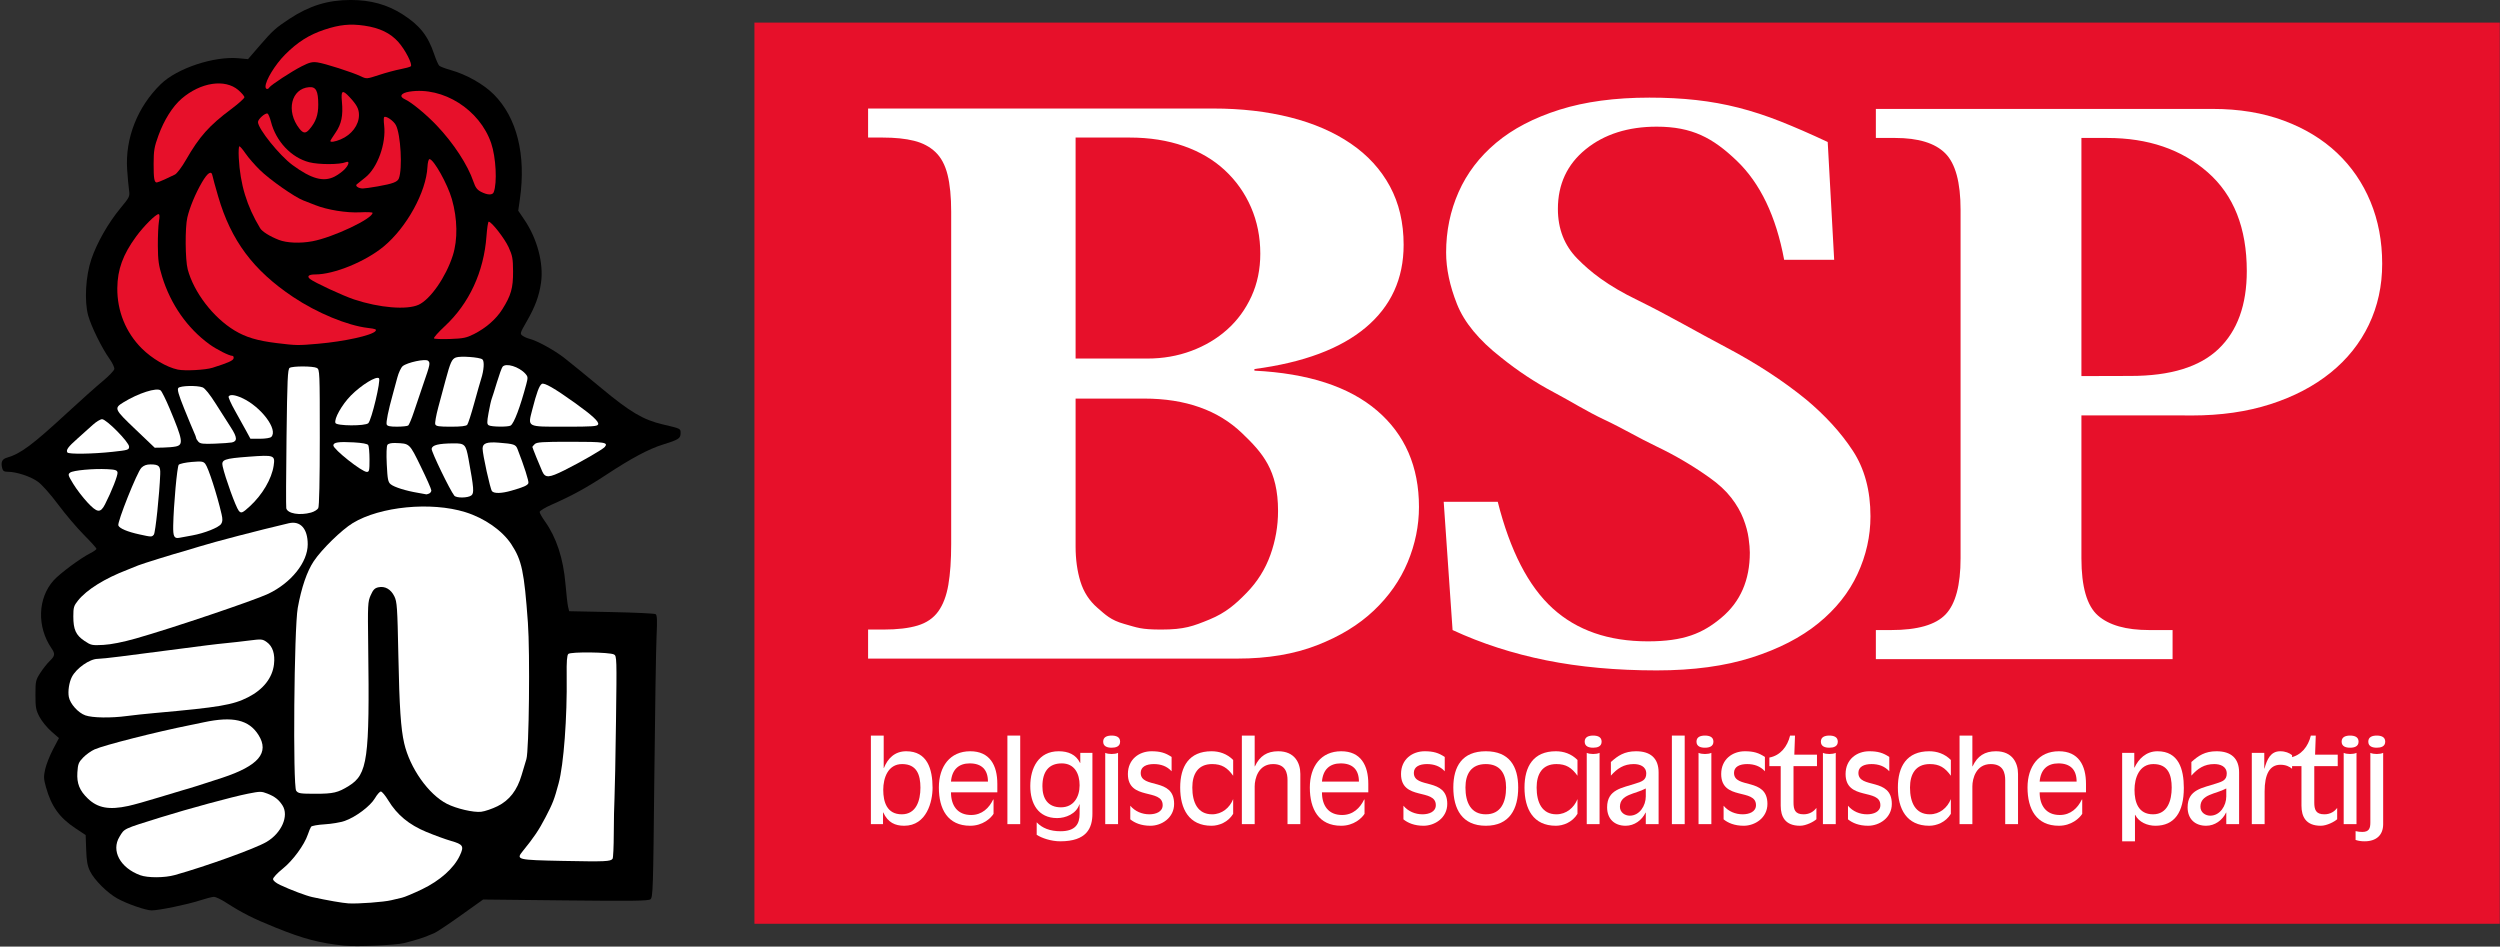 <?xml version="1.0" encoding="UTF-8" standalone="no"?>
<!DOCTYPE svg PUBLIC "-//W3C//DTD SVG 1.1//EN" "http://www.w3.org/Graphics/SVG/1.1/DTD/svg11.dtd">
<svg width="100%" height="100%" viewBox="0 0 3745 1418" version="1.1" xmlns="http://www.w3.org/2000/svg" xmlns:xlink="http://www.w3.org/1999/xlink" xml:space="preserve" xmlns:serif="http://www.serif.com/" style="fill-rule:evenodd;clip-rule:evenodd;stroke-linejoin:round;stroke-miterlimit:2;">
    <rect x="0" y="0" width="3745" height="1418" fill="#333333" stroke="none"/>
    <g transform="matrix(8.534,0,0,8.534,-387.991,-559.453)">
        <path d="M105.926,231.549C101.609,231.113 98.781,230.372 93.887,228.397C89.842,226.763 88.079,225.874 85.085,223.957C84.245,223.42 83.317,222.98 83.022,222.98C82.727,222.98 81.564,223.279 80.437,223.644C78.234,224.357 73.346,225.361 72.08,225.361C71.067,225.361 67.787,224.222 66.071,223.274C64.309,222.3 62.035,220.036 61.279,218.504C60.813,217.558 60.662,216.726 60.591,214.716L60.501,212.14L58.676,210.927C55.887,209.073 54.474,207.093 53.53,203.718C53.122,202.257 53.106,201.862 53.405,200.543C53.593,199.714 54.211,198.153 54.779,197.074L55.812,195.113L54.466,193.935C53.726,193.288 52.798,192.146 52.403,191.399C51.769,190.196 51.686,189.749 51.686,187.52C51.686,185.135 51.732,184.929 52.535,183.677C53.002,182.95 53.747,182.007 54.189,181.583C55.122,180.69 55.174,180.33 54.512,179.365C51.914,175.582 52.076,170.536 54.893,167.417C55.992,166.202 59.568,163.55 61.278,162.685C61.896,162.372 62.402,162.014 62.402,161.89C62.402,161.766 61.41,160.667 60.197,159.448C58.985,158.229 56.956,155.839 55.69,154.138C54.371,152.365 52.854,150.653 52.137,150.127C50.876,149.202 48.358,148.368 46.825,148.368C46.181,148.368 45.974,148.232 45.847,147.727C45.584,146.68 45.823,146.143 46.662,145.9C49.099,145.194 51.144,143.671 57.375,137.918C59.631,135.836 62.369,133.392 63.46,132.488C64.552,131.583 65.483,130.616 65.53,130.337C65.577,130.059 65.195,129.246 64.681,128.531C63.358,126.689 61.473,122.861 60.942,120.937C60.247,118.417 60.496,114.004 61.501,111.052C62.485,108.163 64.461,104.695 66.595,102.113C68.234,100.13 68.271,100.052 68.109,98.891C68.017,98.236 67.871,96.628 67.783,95.319C67.416,89.835 69.595,84.307 73.694,80.319C76.557,77.533 83.041,75.38 87.354,75.783L89,75.937L91.025,73.589C93.313,70.937 93.85,70.453 96.269,68.862C99.783,66.551 103.024,65.554 107.025,65.552C110.529,65.551 113.453,66.36 116.13,68.073C119.145,70.001 120.584,71.817 121.682,75.078C122,76.024 122.395,76.927 122.56,77.085C122.725,77.243 123.633,77.59 124.579,77.855C127.337,78.63 130.335,80.322 132.133,82.12C136.203,86.191 137.835,92.733 136.721,100.519L136.432,102.545L137.51,104.132C139.768,107.457 140.914,111.785 140.434,115.175C140.104,117.502 139.399,119.408 137.922,121.969C136.74,124.019 136.706,124.133 137.18,124.48C137.453,124.679 137.974,124.915 138.338,125.004C139.712,125.34 142.721,126.987 144.53,128.394C145.562,129.197 148.491,131.585 151.038,133.7C156.068,137.88 158.367,139.24 161.753,140.04C165.03,140.814 164.928,140.764 164.928,141.617C164.928,142.516 164.568,142.742 161.753,143.616C159.352,144.361 156.241,146.022 151.964,148.84C148.447,151.158 145.87,152.569 142.24,154.165C141.112,154.661 140.19,155.226 140.19,155.421C140.19,155.616 140.595,156.341 141.09,157.032C143.131,159.882 144.344,163.57 144.724,168.079C144.871,169.825 145.076,171.611 145.179,172.048L145.368,172.842L152.782,172.993C156.86,173.076 160.351,173.24 160.541,173.357C160.811,173.524 160.848,174.375 160.71,177.307C160.614,179.362 160.438,190.499 160.32,202.055C160.118,221.822 160.077,223.087 159.63,223.414C159.246,223.695 156.407,223.732 144.712,223.606L130.268,223.451L126.299,226.283C124.116,227.84 122.033,229.225 121.669,229.36C121.305,229.495 120.769,229.714 120.478,229.846C119.806,230.152 118.309,230.612 116.409,231.096C114.951,231.467 108.063,231.765 105.926,231.549Z"/>
    </g>
    <g transform="matrix(2.848,0,0,2.848,-4323.76,-1925.57)">
        <rect x="1915" y="688" width="918" height="474" style="fill:rgb(231,16,42);"/>
    </g>
    <g transform="matrix(2.746,0,0,2.746,-4065.15,-1833.87)">
        <g transform="matrix(1.771,0,0,1.771,1132.58,-849.87)">
            <path d="M837.53,984.937L837.53,1028.94C837.53,1037.72 839.228,1043.6 842.624,1046.58C846.02,1049.56 851.28,1051.05 858.403,1051.05L865.61,1051.05L865.61,1060L774.212,1060L774.212,1051.05L778.934,1051.05C787.051,1051.05 792.643,1049.44 795.707,1046.21C798.772,1042.98 800.305,1037.22 800.305,1028.94L800.305,921.588C800.305,913.139 798.731,907.34 795.583,904.193C792.435,901.045 787.3,899.471 780.176,899.471L774.212,899.471L774.212,890.526L877.991,890.526C886.108,890.526 893.398,891.727 899.859,894.129C906.319,896.531 911.786,899.844 916.259,904.069C920.732,908.293 924.17,913.304 926.572,919.103C928.974,924.901 930.175,931.279 930.175,938.237C930.175,945.029 928.808,951.283 926.075,956.998C923.341,962.714 919.407,967.642 914.271,971.784C909.136,975.925 902.965,979.156 895.758,981.475C888.552,983.794 880.476,984.954 871.53,984.954C870.634,984.954 869.713,984.949 868.777,984.937L837.53,984.937ZM837.53,972.82C844.955,972.813 850.256,972.778 852.688,972.778C864.947,972.778 873.976,970.003 879.774,964.453C885.572,958.903 888.471,950.91 888.471,940.473C888.471,927.22 884.454,917.073 876.419,910.033C868.385,902.992 858.072,899.471 845.482,899.471L837.53,899.471L837.53,972.82Z" style="fill:white;"/>
        </g>
        <g transform="matrix(1.771,0,0,1.771,604.611,-849.87)">
            <path d="M1059.49,936.994L1044.08,936.994C1041.59,923.576 1036.71,913.387 1029.42,906.429C1022.13,899.471 1015.75,895.992 1004.82,895.992C996.037,895.992 988.677,898.312 982.962,902.95C977.246,907.589 974.388,913.719 974.388,921.339C974.388,927.469 976.376,932.563 980.352,936.622C984.328,940.68 989.644,944.946 998.921,949.419C1008.7,954.223 1016.91,959.069 1026.19,963.956C1035.46,968.843 1043.66,974.186 1050.79,979.984C1056.75,984.954 1061.56,990.214 1065.2,995.764C1068.85,1001.31 1070.67,1008.06 1070.67,1016.02C1070.67,1022.15 1069.34,1028.07 1066.69,1033.78C1064.04,1039.5 1060.03,1044.55 1054.64,1048.94C1049.26,1053.33 1042.42,1056.85 1034.14,1059.5C1025.86,1062.15 1016.08,1063.48 1004.82,1063.48C992.392,1063.48 981.044,1062.44 970.773,1060.37C960.502,1058.3 950.893,1055.2 941.947,1051.05L939.214,1011.54L955.863,1011.54C959.673,1026.62 965.306,1037.55 972.761,1044.35C980.216,1051.14 989.99,1054.53 1002.08,1054.53C1013.18,1054.53 1019.01,1052.09 1024.81,1047.2C1030.61,1042.32 1033.51,1035.65 1033.51,1027.2C1033.51,1026.04 1033.38,1024.55 1033.13,1022.73C1032.88,1020.9 1032.35,1018.92 1031.52,1016.76C1030.69,1014.61 1029.45,1012.45 1027.79,1010.3C1026.13,1008.15 1023.9,1006.08 1021.08,1004.09C1015.95,1000.44 1010.53,997.255 1004.82,994.521C999.102,991.788 994.643,989.054 988.845,986.321C983.047,983.587 978.642,980.73 973.009,977.748C967.377,974.766 961.993,971.204 956.857,967.062C950.065,961.761 945.551,956.294 943.314,950.662C941.078,945.029 939.959,939.728 939.959,934.758C939.959,928.131 941.243,921.919 943.811,916.121C946.379,910.322 950.231,905.27 955.366,900.962C960.502,896.655 967.004,893.259 974.873,890.774C982.742,888.289 991.978,887.047 1002.58,887.047C1007.72,887.047 1012.52,887.295 1016.99,887.792C1021.47,888.289 1025.82,889.076 1030.04,890.153C1034.26,891.23 1038.57,892.638 1042.96,894.377C1047.35,896.117 1052.2,898.229 1057.5,900.714L1059.49,936.994Z" style="fill:white;"/>
        </g>
        <g transform="matrix(1.516,0,0,1.516,-1512.64,-363.065)">
            <path d="M2361.34,876.658C2361.34,881.302 2361.92,885.51 2363.08,889.283C2364.24,893.056 2366.28,896.2 2369.18,898.716C2372.08,901.231 2373.97,903.166 2378.81,904.52C2383.64,905.875 2384.8,906.552 2392.16,906.552C2400.48,906.552 2403.63,905.342 2409.53,902.924C2415.43,900.505 2419,897.313 2422.87,893.346C2426.74,889.38 2429.59,884.833 2431.43,879.705C2433.27,874.578 2434.19,869.306 2434.19,863.888C2434.19,849.164 2428.57,842.92 2421.27,835.919C2412.64,827.627 2400.91,823.439 2386.01,823.439L2361.34,823.439L2361.34,876.658ZM2387.17,809.034C2392.78,809.034 2398.05,808.115 2402.99,806.277C2407.92,804.439 2412.23,801.875 2415.9,798.586C2419.58,795.297 2422.48,791.33 2424.61,786.687C2426.74,782.043 2427.8,776.916 2427.8,771.305C2427.8,765.307 2426.69,759.744 2424.47,754.616C2422.24,749.489 2419.1,745.039 2415.03,741.266C2410.97,737.493 2406.04,734.591 2400.23,732.559C2394.43,730.527 2387.95,729.511 2380.79,729.511L2361.34,729.511L2361.34,809.034L2387.17,809.034ZM2410.89,719.063C2420.95,719.063 2430.19,720.127 2438.61,722.256C2447.02,724.384 2454.28,727.528 2460.37,731.688C2466.47,735.848 2471.16,740.976 2474.45,747.07C2477.74,753.165 2479.38,760.179 2479.38,768.112C2479.38,780.302 2474.84,790.218 2465.74,797.861C2456.65,805.503 2443.3,810.486 2425.69,812.807L2425.69,813.388C2445.04,814.355 2459.74,819.144 2469.81,827.754C2479.87,836.364 2484.9,847.925 2484.9,862.437C2484.9,869.209 2483.54,875.836 2480.84,882.318C2478.13,888.799 2474.06,894.604 2468.64,899.731C2463.23,904.859 2456.41,909.019 2448.18,912.211C2439.96,915.404 2430.43,917 2419.6,917L2286.67,917L2286.67,906.552L2292.19,906.552C2297.22,906.552 2301.33,906.068 2304.52,905.101C2307.71,904.133 2310.18,902.44 2311.92,900.022C2313.66,897.603 2314.87,894.41 2315.55,890.444C2316.23,886.477 2316.57,881.592 2316.57,875.787L2316.57,756.213C2316.57,750.795 2316.13,746.345 2315.26,742.862C2314.39,739.379 2312.94,736.67 2310.91,734.736C2308.87,732.801 2306.31,731.446 2303.21,730.672C2300.12,729.898 2296.35,729.511 2291.89,729.511L2286.67,729.511L2286.67,719.063L2410.89,719.063Z" style="fill:white;fill-rule:nonzero;"/>
        </g>
        <g transform="matrix(0.334,0,0,0.334,1515.1,713.951)">
            <path d="M1338.68,1151.93C1338.68,1132.68 1346.34,1109.88 1369.52,1109.88C1393.44,1109.88 1399.42,1127.45 1399.42,1148.38C1399.42,1169.5 1392.5,1191.93 1368.95,1191.93C1344.85,1191.93 1338.68,1172.12 1338.68,1151.93ZM1318.49,1208L1338.3,1208L1338.3,1188.94L1338.68,1188.94C1346.34,1205.57 1358.3,1210.62 1372.88,1210.62C1409.7,1210.62 1419.23,1171 1419.23,1148.75C1419.23,1117.92 1410.63,1088.95 1376.24,1088.95C1357.37,1088.95 1345.97,1100.72 1339.8,1116.24L1339.42,1116.24L1339.42,1063.34L1318.49,1063.34L1318.49,1208Z" style="fill:white;fill-rule:nonzero;"/>
            <path d="M1525.01,1142.21C1525.01,1111.75 1512.68,1088.95 1480.72,1088.95C1447.82,1088.95 1429.51,1113.62 1429.51,1148.19C1429.51,1183.33 1443.9,1210.62 1480.72,1210.62C1501.28,1210.62 1514.36,1198.28 1518.84,1191.18L1518.84,1167.63L1518.1,1168.01C1511.56,1181.46 1500.15,1193.05 1482.21,1193.05C1459.79,1193.05 1449.32,1177.54 1449.32,1156.04L1525.01,1156.04L1525.01,1142.21ZM1449.32,1138.48C1451,1118.48 1462.21,1108.76 1479.97,1108.76C1499.41,1108.76 1509.69,1119.04 1509.69,1138.48L1449.32,1138.48Z" style="fill:white;fill-rule:nonzero;"/>
            <rect x="1541.46" y="1063.34" width="20.932" height="144.656" style="fill:white;fill-rule:nonzero;"/>
            <path d="M1589.3,1225.38C1597.15,1230.61 1612.66,1236.03 1627.8,1236.03C1670.79,1236.03 1680.32,1214.73 1680.32,1190.81L1680.32,1091.57L1660.51,1091.57L1660.51,1108.01L1660.14,1108.01C1653.41,1094.18 1640.7,1088.95 1625.19,1088.95C1592.29,1088.95 1578.84,1116.24 1578.84,1145.76C1578.84,1173.99 1591.36,1198.1 1622.76,1198.1C1636.4,1198.1 1653.97,1191.37 1659.01,1175.67L1659.39,1175.67L1659.39,1191.18C1659.39,1207.25 1653.03,1219.59 1628.18,1219.59C1610.98,1219.59 1598.09,1214.35 1589.3,1205.01L1589.3,1225.38ZM1659.39,1144.46C1659.39,1163.89 1649.48,1180.53 1628.92,1180.53C1607.81,1180.53 1598.65,1166.51 1598.65,1146.14C1598.65,1122.78 1608.55,1108.76 1630.23,1108.76C1650.98,1108.76 1659.39,1125.39 1659.39,1144.46Z" style="fill:white;fill-rule:nonzero;"/>
            <path d="M1701.25,1208L1722.18,1208L1722.18,1091.57C1719.57,1092.87 1715.27,1093.43 1711.72,1093.43C1708.17,1093.43 1703.87,1092.87 1701.25,1091.57L1701.25,1208ZM1697.89,1073.25C1697.89,1081.29 1704.99,1083.15 1711.72,1083.15C1718.45,1083.15 1725.55,1081.29 1725.55,1073.25C1725.55,1065.21 1718.45,1063.34 1711.72,1063.34C1704.99,1063.34 1697.89,1065.21 1697.89,1073.25Z" style="fill:white;fill-rule:nonzero;"/>
            <path d="M1809.65,1098.29C1799.75,1091.57 1790.96,1088.95 1776.94,1088.95C1756.95,1088.95 1738.26,1101.84 1738.26,1126.14C1738.26,1170.25 1795.07,1148.94 1795.07,1176.98C1795.07,1188 1783.67,1191.93 1773.39,1191.93C1761.43,1191.93 1750.03,1187.26 1742.18,1177.91L1742.18,1200.15C1749.28,1205.94 1759.94,1210.62 1775.08,1210.62C1793.39,1210.62 1813.76,1197.72 1813.76,1174.92C1813.76,1131 1759.19,1151 1759.19,1124.27C1759.19,1114.18 1768.35,1109.88 1780.68,1109.88C1792.08,1109.88 1801.99,1113.25 1809.65,1121.65L1809.65,1098.29Z" style="fill:white;fill-rule:nonzero;"/>
            <path d="M1910.2,1103.15C1899.92,1092.87 1887.4,1088.95 1874.88,1088.95C1838.25,1088.95 1823.67,1113.62 1823.67,1148.19C1823.67,1183.33 1838.06,1210.62 1874.88,1210.62C1886.84,1210.62 1901.79,1205.01 1910.2,1191.18L1910.2,1167.07C1904.59,1181.27 1891.88,1191.93 1875.81,1191.93C1852.45,1191.93 1843.48,1172.86 1843.48,1148.19C1843.48,1126.33 1852.64,1109.88 1875.81,1109.88C1891.51,1109.88 1900.67,1115.67 1910.2,1128.94L1910.2,1103.15Z" style="fill:white;fill-rule:nonzero;"/>
            <path d="M1924.4,1208L1945.34,1208L1945.34,1146.33C1945.34,1133.62 1951.32,1109.88 1975.43,1109.88C1996.17,1109.88 1998.98,1125.02 1998.98,1136.23L1998.98,1208L2019.91,1208L2019.91,1125.95C2019.91,1108.01 2010.75,1088.95 1983.84,1088.95C1965.71,1088.95 1953.56,1096.61 1945.71,1113.62L1945.34,1113.62L1945.34,1063.34L1924.4,1063.34L1924.4,1208Z" style="fill:white;fill-rule:nonzero;"/>
            <path d="M2130.92,1142.21C2130.92,1111.75 2118.59,1088.95 2086.63,1088.95C2053.74,1088.95 2035.42,1113.62 2035.42,1148.19C2035.42,1183.33 2049.81,1210.62 2086.63,1210.62C2107.19,1210.62 2120.27,1198.28 2124.76,1191.18L2124.76,1167.63L2124.01,1168.01C2117.47,1181.46 2106.07,1193.05 2088.12,1193.05C2065.7,1193.05 2055.23,1177.54 2055.23,1156.04L2130.92,1156.04L2130.92,1142.21ZM2055.23,1138.48C2056.91,1118.48 2068.13,1108.76 2085.88,1108.76C2105.32,1108.76 2115.6,1119.04 2115.6,1138.48L2055.23,1138.48Z" style="fill:white;fill-rule:nonzero;"/>
            <path d="M2255.77,1098.29C2245.86,1091.57 2237.08,1088.95 2223.06,1088.95C2203.06,1088.95 2184.37,1101.84 2184.37,1126.14C2184.37,1170.25 2241.19,1148.94 2241.19,1176.98C2241.19,1188 2229.79,1191.93 2219.51,1191.93C2207.55,1191.93 2196.15,1187.26 2188.3,1177.91L2188.3,1200.15C2195.4,1205.94 2206.05,1210.62 2221.19,1210.62C2239.51,1210.62 2259.88,1197.72 2259.88,1174.92C2259.88,1131 2205.31,1151 2205.31,1124.27C2205.31,1114.18 2214.46,1109.88 2226.8,1109.88C2238.2,1109.88 2248.11,1113.25 2255.77,1121.65L2255.77,1098.29Z" style="fill:white;fill-rule:nonzero;"/>
            <path d="M2355.94,1148.19C2355.94,1172.86 2346.97,1191.93 2322.86,1191.93C2298.57,1191.93 2289.6,1172.86 2289.6,1148.19C2289.6,1126.33 2298.75,1109.88 2322.86,1109.88C2346.97,1109.88 2355.94,1126.33 2355.94,1148.19ZM2375.75,1148.19C2375.75,1113.62 2361.36,1088.95 2322.86,1088.95C2284.36,1088.95 2269.78,1113.62 2269.78,1148.19C2269.78,1183.33 2284.18,1210.62 2322.86,1210.62C2361.55,1210.62 2375.75,1183.33 2375.75,1148.19Z" style="fill:white;fill-rule:nonzero;"/>
            <path d="M2472.57,1103.15C2462.29,1092.87 2449.76,1088.95 2437.24,1088.95C2400.61,1088.95 2386.03,1113.62 2386.03,1148.19C2386.03,1183.33 2400.42,1210.62 2437.24,1210.62C2449.2,1210.62 2464.16,1205.01 2472.57,1191.18L2472.57,1167.07C2466.96,1181.27 2454.25,1191.93 2438.18,1191.93C2414.82,1191.93 2405.84,1172.86 2405.84,1148.19C2405.84,1126.33 2415,1109.88 2438.18,1109.88C2453.88,1109.88 2463.03,1115.67 2472.57,1128.94L2472.57,1103.15Z" style="fill:white;fill-rule:nonzero;"/>
            <path d="M2487.7,1208L2508.64,1208L2508.64,1091.57C2506.02,1092.87 2501.72,1093.43 2498.17,1093.43C2494.62,1093.43 2490.32,1092.87 2487.7,1091.57L2487.7,1208ZM2484.34,1073.25C2484.34,1081.29 2491.44,1083.15 2498.17,1083.15C2504.9,1083.15 2512,1081.29 2512,1073.25C2512,1065.21 2504.9,1063.34 2498.17,1063.34C2491.44,1063.34 2484.34,1065.21 2484.34,1073.25Z" style="fill:white;fill-rule:nonzero;"/>
            <path d="M2605.07,1123.52C2605.07,1100.54 2591.99,1088.95 2568.26,1088.95C2549.19,1088.95 2538.54,1096.24 2527.14,1106.52L2527.14,1128.76C2537.61,1116.98 2548.26,1109.88 2564.52,1109.88C2574.05,1109.88 2584.89,1113.43 2584.89,1125.39C2584.89,1136.23 2577.41,1138.48 2568.07,1141.47C2546.01,1148.94 2520.97,1150.81 2520.97,1180.53C2520.97,1199.22 2532.75,1210.62 2551.25,1210.62C2565.45,1210.62 2577.79,1201.65 2583.77,1189.12L2584.14,1189.12L2584.14,1208L2605.07,1208L2605.07,1123.52ZM2584.14,1162.77C2584.14,1177.72 2574.05,1194.17 2557.98,1194.17C2550.31,1194.17 2541.9,1189.12 2541.9,1179.59C2541.9,1159.03 2566.95,1159.03 2583.77,1149.88L2584.14,1149.88L2584.14,1162.77Z" style="fill:white;fill-rule:nonzero;"/>
            <rect x="2626.75" y="1063.34" width="20.932" height="144.656" style="fill:white;fill-rule:nonzero;"/>
            <path d="M2670.3,1208L2691.23,1208L2691.23,1091.57C2688.62,1092.87 2684.32,1093.43 2680.77,1093.43C2677.22,1093.43 2672.92,1092.87 2670.3,1091.57L2670.3,1208ZM2666.94,1073.25C2666.94,1081.29 2674.04,1083.15 2680.77,1083.15C2687.49,1083.15 2694.6,1081.29 2694.6,1073.25C2694.6,1065.21 2687.49,1063.34 2680.77,1063.34C2674.04,1063.34 2666.94,1065.21 2666.94,1073.25Z" style="fill:white;fill-rule:nonzero;"/>
            <path d="M2778.7,1098.29C2768.79,1091.57 2760.01,1088.95 2745.99,1088.95C2725.99,1088.95 2707.3,1101.84 2707.3,1126.14C2707.3,1170.25 2764.12,1148.94 2764.12,1176.98C2764.12,1188 2752.72,1191.93 2742.44,1191.93C2730.48,1191.93 2719.08,1187.26 2711.23,1177.91L2711.23,1200.15C2718.33,1205.94 2728.99,1210.62 2744.12,1210.62C2762.44,1210.62 2782.81,1197.72 2782.81,1174.92C2782.81,1131 2728.24,1151 2728.24,1124.27C2728.24,1114.18 2737.39,1109.88 2749.73,1109.88C2761.13,1109.88 2771.04,1113.25 2778.7,1121.65L2778.7,1098.29Z" style="fill:white;fill-rule:nonzero;"/>
            <path d="M2863.74,1094.56L2826.73,1094.56L2827.85,1063.34L2819.82,1063.34C2815.52,1081.1 2804.12,1095.86 2785.99,1099.23L2785.99,1113.25L2804.49,1113.25L2804.49,1177.72C2804.49,1195.66 2811.59,1210.62 2836.08,1210.62C2845.98,1210.62 2858.69,1203.89 2862.8,1199.96L2862.8,1181.46C2858.69,1187.07 2851.96,1191.93 2841.87,1191.93C2827.85,1191.93 2825.42,1184.26 2825.42,1172.49L2825.42,1113.25L2863.74,1113.25L2863.74,1094.56Z" style="fill:white;fill-rule:nonzero;"/>
            <path d="M2873.45,1208L2894.39,1208L2894.39,1091.57C2891.77,1092.87 2887.47,1093.43 2883.92,1093.43C2880.37,1093.43 2876.07,1092.87 2873.45,1091.57L2873.45,1208ZM2870.09,1073.25C2870.09,1081.29 2877.19,1083.15 2883.92,1083.15C2890.65,1083.15 2897.75,1081.29 2897.75,1073.25C2897.75,1065.21 2890.65,1063.34 2883.92,1063.34C2877.19,1063.34 2870.09,1065.21 2870.09,1073.25Z" style="fill:white;fill-rule:nonzero;"/>
            <path d="M2981.85,1098.29C2971.95,1091.57 2963.16,1088.95 2949.15,1088.95C2929.15,1088.95 2910.46,1101.84 2910.46,1126.14C2910.46,1170.25 2967.28,1148.94 2967.28,1176.98C2967.28,1188 2955.88,1191.93 2945.6,1191.93C2933.63,1191.93 2922.23,1187.26 2914.38,1177.91L2914.38,1200.15C2921.49,1205.94 2932.14,1210.62 2947.28,1210.62C2965.59,1210.62 2985.97,1197.72 2985.97,1174.92C2985.97,1131 2931.39,1151 2931.39,1124.27C2931.39,1114.18 2940.55,1109.88 2952.88,1109.88C2964.28,1109.88 2974.19,1113.25 2981.85,1121.65L2981.85,1098.29Z" style="fill:white;fill-rule:nonzero;"/>
            <path d="M3082.4,1103.15C3072.12,1092.87 3059.6,1088.95 3047.08,1088.95C3010.45,1088.95 2995.87,1113.62 2995.87,1148.19C2995.87,1183.33 3010.26,1210.62 3047.08,1210.62C3059.04,1210.62 3073.99,1205.01 3082.4,1191.18L3082.4,1167.07C3076.8,1181.27 3064.09,1191.93 3048.01,1191.93C3024.65,1191.93 3015.68,1172.86 3015.68,1148.19C3015.68,1126.33 3024.84,1109.88 3048.01,1109.88C3063.71,1109.88 3072.87,1115.67 3082.4,1128.94L3082.4,1103.15Z" style="fill:white;fill-rule:nonzero;"/>
            <path d="M3096.61,1208L3117.54,1208L3117.54,1146.33C3117.54,1133.62 3123.52,1109.88 3147.63,1109.88C3168.37,1109.88 3171.18,1125.02 3171.18,1136.23L3171.18,1208L3192.11,1208L3192.11,1125.95C3192.11,1108.01 3182.95,1088.95 3156.04,1088.95C3137.91,1088.95 3125.76,1096.61 3117.91,1113.62L3117.54,1113.62L3117.54,1063.34L3096.61,1063.34L3096.61,1208Z" style="fill:white;fill-rule:nonzero;"/>
            <path d="M3303.12,1142.21C3303.12,1111.75 3290.79,1088.95 3258.83,1088.95C3225.94,1088.95 3207.62,1113.62 3207.62,1148.19C3207.62,1183.33 3222.01,1210.62 3258.83,1210.62C3279.39,1210.62 3292.47,1198.28 3296.96,1191.18L3296.96,1167.63L3296.21,1168.01C3289.67,1181.46 3278.27,1193.05 3260.33,1193.05C3237.9,1193.05 3227.43,1177.54 3227.43,1156.04L3303.12,1156.04L3303.12,1142.21ZM3227.43,1138.48C3229.11,1118.48 3240.33,1108.76 3258.08,1108.76C3277.52,1108.76 3287.8,1119.04 3287.8,1138.48L3227.43,1138.48Z" style="fill:white;fill-rule:nonzero;"/>
            <path d="M3382.37,1151.93C3382.37,1132.68 3390.03,1109.88 3413.2,1109.88C3437.13,1109.88 3443.11,1127.45 3443.11,1148.38C3443.11,1169.5 3436.19,1191.93 3412.64,1191.93C3388.53,1191.93 3382.37,1172.12 3382.37,1151.93ZM3362.18,1236.03L3383.12,1236.03L3383.12,1192.86L3383.49,1192.86C3389.47,1204.82 3403.3,1210.62 3416.57,1210.62C3447.59,1210.62 3462.92,1188.56 3462.92,1148.75C3462.92,1117.92 3454.32,1088.95 3419.93,1088.95C3401.06,1088.95 3388.91,1101.66 3382.37,1115.67L3381.99,1115.67L3381.99,1091.57L3362.18,1091.57L3362.18,1236.03Z" style="fill:white;fill-rule:nonzero;"/>
            <path d="M3553.19,1123.52C3553.19,1100.54 3540.11,1088.95 3516.37,1088.95C3497.31,1088.95 3486.66,1096.24 3475.25,1106.52L3475.25,1128.76C3485.72,1116.98 3496.37,1109.88 3512.63,1109.88C3522.16,1109.88 3533.01,1113.43 3533.01,1125.39C3533.01,1136.23 3525.53,1138.48 3516.18,1141.47C3494.13,1148.94 3469.09,1150.81 3469.09,1180.53C3469.09,1199.22 3480.86,1210.62 3499.36,1210.62C3513.57,1210.62 3525.9,1201.65 3531.88,1189.12L3532.26,1189.12L3532.26,1208L3553.19,1208L3553.19,1123.52ZM3532.26,1162.77C3532.26,1177.72 3522.16,1194.17 3506.09,1194.17C3498.43,1194.17 3490.02,1189.12 3490.02,1179.59C3490.02,1159.03 3515.06,1159.03 3531.88,1149.88L3532.26,1149.88L3532.26,1162.77Z" style="fill:white;fill-rule:nonzero;"/>
            <path d="M3573.93,1208L3594.87,1208L3594.87,1154.55C3594.87,1126.89 3602.9,1111 3620.66,1111C3629.63,1111 3635.42,1113.99 3639.72,1117.54L3639.72,1095.3C3635.24,1091.75 3628.88,1088.95 3620.28,1088.95C3604.59,1088.95 3598.79,1102.22 3594.68,1117.17L3594.31,1117.17L3594.31,1091.57L3573.93,1091.57L3573.93,1208Z" style="fill:white;fill-rule:nonzero;"/>
            <path d="M3714.29,1094.56L3677.29,1094.56L3678.41,1063.34L3670.37,1063.34C3666.07,1081.1 3654.67,1095.86 3636.54,1099.23L3636.54,1113.25L3655.05,1113.25L3655.05,1177.72C3655.05,1195.66 3662.15,1210.62 3686.63,1210.62C3696.54,1210.62 3709.25,1203.89 3713.36,1199.96L3713.36,1181.46C3709.25,1187.07 3702.52,1191.93 3692.43,1191.93C3678.41,1191.93 3675.98,1184.26 3675.98,1172.49L3675.98,1113.25L3714.29,1113.25L3714.29,1094.56Z" style="fill:white;fill-rule:nonzero;"/>
            <path d="M3724.01,1208L3744.94,1208L3744.94,1091.57C3742.33,1092.87 3738.03,1093.43 3734.48,1093.43C3730.93,1093.43 3726.63,1092.87 3724.01,1091.57L3724.01,1208ZM3720.65,1073.25C3720.65,1081.29 3727.75,1083.15 3734.48,1083.15C3741.2,1083.15 3748.31,1081.29 3748.31,1073.25C3748.31,1065.21 3741.2,1063.34 3734.48,1063.34C3727.75,1063.34 3720.65,1065.21 3720.65,1073.25Z" style="fill:white;fill-rule:nonzero;"/>
            <path d="M3788.49,1091.57C3785.87,1092.87 3781.57,1093.43 3778.02,1093.43C3774.47,1093.43 3770.17,1092.87 3767.56,1091.57L3767.56,1205.2C3767.56,1214.54 3765.69,1220.71 3754.47,1220.71C3751.11,1220.71 3747,1220.34 3743.45,1219.4L3743.45,1233.79C3748.12,1235.47 3753.54,1236.03 3758.03,1236.03C3777.09,1236.03 3788.49,1226.13 3788.49,1208L3788.49,1091.57ZM3764.19,1073.25C3764.19,1081.29 3771.3,1083.15 3778.02,1083.15C3784.75,1083.15 3791.85,1081.29 3791.85,1073.25C3791.85,1065.21 3784.75,1063.34 3778.02,1063.34C3771.3,1063.34 3764.19,1065.21 3764.19,1073.25Z" style="fill:white;fill-rule:nonzero;"/>
        </g>
    </g>
    <g transform="matrix(2.848,0,0,2.848,-4315.67,-1927.94)">
        <path d="M1616.44,958.573C1622.91,957.398 1630.4,954.418 1631.65,952.523C1632.45,951.303 1632.5,950.112 1631.87,947.369C1629.47,937.005 1624.89,922.873 1623.3,920.91C1622.24,919.612 1621.35,919.49 1616.16,919.924C1612.9,920.196 1609.84,920.863 1609.34,921.406C1608.5,922.332 1606.65,942.642 1606.44,953.367C1606.33,959.165 1606.92,960.337 1609.69,959.814C1610.84,959.597 1613.88,959.039 1616.44,958.573Z" style="fill:white;"/>
    </g>
    <g transform="matrix(2.848,0,0,2.848,-4315.67,-1927.94)">
        <path d="M1596.26,958.137C1597.08,957.154 1599.21,936.903 1599.61,926.341C1599.77,922.072 1598.93,921.233 1594.5,921.215C1592.42,921.206 1590.93,921.757 1589.69,922.996C1587.47,925.223 1576.92,951.623 1577.58,953.33C1578.18,954.889 1582.29,956.636 1588.65,958.03C1595.09,959.443 1595.18,959.444 1596.26,958.137Z" style="fill:white;"/>
    </g>
    <g transform="matrix(2.848,0,0,2.848,-4315.67,-1927.94)">
        <path d="M1607.3,1137.2C1623.92,1132.53 1649.53,1123.29 1655.5,1119.8C1663.43,1115.16 1667.43,1106.03 1663.91,1100.57C1661.95,1097.52 1659.86,1095.89 1655.98,1094.37C1652.83,1093.13 1652.17,1093.14 1645.77,1094.41C1637.63,1096.02 1614.31,1102.35 1599.88,1106.85C1579.8,1113.12 1580.9,1112.61 1578.18,1117.07C1573.7,1124.42 1578.54,1133.41 1589.08,1137.29C1593.06,1138.75 1601.92,1138.71 1607.3,1137.2Z" style="fill:white;"/>
    </g>
    <g transform="matrix(2.848,0,0,2.848,-4315.67,-1927.94)">
        <path d="M1678.97,946.537C1680.6,946.084 1682.29,945.039 1682.74,944.215C1683.24,943.267 1683.54,929.574 1683.54,907.01C1683.54,872.521 1683.49,871.277 1682,870.484C1680.09,869.459 1669.28,869.425 1667.68,870.439C1666.66,871.082 1666.42,876.382 1666.04,907.099C1665.79,926.849 1665.73,943.592 1665.91,944.305C1666.6,947.095 1673.01,948.191 1678.97,946.537Z" style="fill:white;"/>
    </g>
    <g transform="matrix(2.848,0,0,2.848,-4315.67,-1927.94)">
        <path d="M1777.07,1100.97C1783.29,1097.88 1787.36,1092.61 1789.69,1084.64C1790.54,1081.75 1791.67,1077.96 1792.21,1076.22C1793.59,1071.74 1794.16,1020.4 1793,1004.46C1791.05,977.529 1789.81,971.651 1784.3,963.247C1779.56,956.003 1770.19,949.461 1760.05,946.316C1742.03,940.725 1715.31,943.322 1700.9,952.064C1695.03,955.63 1684.57,965.847 1680.39,972.094C1676.79,977.494 1673.91,985.876 1671.95,996.672C1670.02,1007.31 1669.32,1090.41 1671.13,1092.87C1672.19,1094.29 1673.23,1094.45 1681.29,1094.45C1690.66,1094.45 1693.06,1093.89 1698.81,1090.33C1708.7,1084.2 1709.79,1076.32 1709,1016.71C1708.72,994.904 1708.78,993.474 1710.31,990.026C1711.58,987.148 1712.43,986.271 1714.35,985.849C1717.8,985.093 1720.91,986.852 1722.75,990.592C1724.17,993.479 1724.36,996.202 1724.87,1021.9C1725.41,1048.97 1726.16,1060.24 1727.93,1067.89C1730.94,1080.95 1740.71,1094.78 1750.42,1099.75C1755.38,1102.28 1764.4,1104.38 1768.38,1103.93C1770.34,1103.7 1774.25,1102.37 1777.07,1100.97Z" style="fill:white;"/>
    </g>
    <g transform="matrix(2.848,0,0,2.848,-4315.67,-1927.94)">
        <path d="M1837.55,1128.62C1837.87,1128.15 1838.15,1122.23 1838.17,1115.47C1838.19,1108.71 1838.36,1100.32 1838.55,1096.83C1838.74,1093.34 1839.09,1075.08 1839.34,1056.24C1839.78,1023.26 1839.74,1021.96 1838.3,1021.19C1835.97,1019.94 1815.48,1019.7 1814.26,1020.91C1813.55,1021.62 1813.3,1024.86 1813.4,1032.4C1813.69,1054.26 1811.84,1079.05 1809.18,1088.9C1806.86,1097.52 1806.15,1099.36 1802.34,1106.68C1798.77,1113.55 1796.24,1117.32 1790.29,1124.63C1786.64,1129.13 1787.27,1129.28 1811.36,1129.77C1833.75,1130.21 1836.56,1130.09 1837.55,1128.62Z" style="fill:white;"/>
    </g>
    <g transform="matrix(2.848,0,0,2.848,-4315.67,-1927.94)">
        <path d="M1721.2,1150.43C1722.94,1149.99 1725.44,1149.4 1726.75,1149.12C1728.06,1148.85 1732.81,1146.85 1737.31,1144.69C1746.74,1140.16 1754.06,1133.64 1757.18,1126.98C1759.53,1121.99 1758.98,1121.08 1752.45,1119.21C1749.65,1118.41 1743.85,1116.29 1739.55,1114.51C1730.44,1110.72 1724.17,1105.52 1719.57,1097.95C1718.01,1095.37 1716.25,1093.27 1715.67,1093.27C1715.09,1093.27 1713.68,1094.86 1712.54,1096.81C1710.1,1100.96 1702.43,1106.72 1696.62,1108.75C1694.44,1109.51 1689.72,1110.31 1686.13,1110.52C1682.54,1110.73 1679.31,1111.31 1678.96,1111.8C1678.61,1112.29 1677.84,1114.12 1677.26,1115.86C1675.42,1121.36 1669.37,1129.61 1664.01,1133.9C1661.23,1136.13 1658.96,1138.56 1658.96,1139.31C1658.96,1140.15 1660.39,1141.34 1662.72,1142.44C1668.14,1145 1676.35,1148.09 1679.57,1148.79C1687.58,1150.54 1695.43,1151.9 1698.6,1152.11C1703.52,1152.42 1717.35,1151.4 1721.2,1150.43Z" style="fill:white;"/>
    </g>
    <g transform="matrix(2.848,0,0,2.848,-4315.67,-1927.94)">
        <path d="M1646.79,943.207C1653.38,937.136 1658.22,928.86 1659.27,921.906C1660.1,916.364 1659.56,916.168 1646.31,917.153C1633.15,918.131 1631.66,918.674 1632.45,922.235C1633.76,928.195 1639.37,943.676 1640.91,945.585C1642.14,947.118 1642.86,946.828 1646.79,943.207Z" style="fill:white;"/>
    </g>
    <g transform="matrix(2.848,0,0,2.848,-4315.67,-1927.94)">
        <path d="M1570.57,942.215C1574.04,935.453 1577.42,926.842 1577.15,925.443C1576.92,924.231 1575.99,923.933 1571.73,923.72C1564.43,923.353 1553.87,924.326 1552.24,925.514C1550.97,926.448 1551.09,926.884 1553.86,931.444C1555.5,934.151 1558.82,938.502 1561.24,941.114C1566.45,946.738 1568.15,946.939 1570.57,942.215Z" style="fill:white;"/>
    </g>
    <g transform="matrix(2.848,0,0,2.848,-4315.67,-1927.94)">
        <path d="M1582.04,1053.56C1585.32,1053.12 1591.92,1052.41 1596.71,1051.99C1630.8,1048.94 1637.85,1047.74 1645.87,1043.66C1653.79,1039.63 1658.61,1033.5 1659.44,1026.4C1660.08,1020.95 1658.77,1016.89 1655.66,1014.68C1653.4,1013.07 1652.9,1013.02 1646.4,1013.85C1642.62,1014.33 1637.39,1014.93 1634.77,1015.17C1632.16,1015.41 1627.34,1015.96 1624.07,1016.38C1615.1,1017.54 1589.22,1020.88 1578.48,1022.27C1573.24,1022.94 1567.96,1023.49 1566.74,1023.49C1562.55,1023.49 1555.48,1028.43 1553.14,1033C1551.68,1035.85 1550.97,1040.52 1551.54,1043.54C1552.22,1047.17 1556.46,1051.89 1560.24,1053.22C1563.97,1054.54 1573.66,1054.69 1582.04,1053.56Z" style="fill:white;"/>
    </g>
    <g transform="matrix(2.848,0,0,2.848,-4315.67,-1927.94)">
        <path d="M1586.8,1012.77C1605.39,1007.5 1649.25,992.702 1656.41,989.284C1668.56,983.484 1677.19,972.672 1677.19,963.251C1677.19,955.01 1673.34,950.726 1667.22,952.163C1651.45,955.865 1628.08,961.958 1620.1,964.442C1616.4,965.598 1612.65,966.726 1611.78,966.95C1607.93,967.937 1589.42,973.694 1587.99,974.351C1587.12,974.75 1584.59,975.771 1582.38,976.62C1570.4,981.206 1560.97,987.082 1556.35,992.837C1554.16,995.557 1553.9,996.449 1553.9,1001.16C1553.9,1008.07 1555.23,1011.01 1559.73,1014.03C1563.24,1016.38 1563.71,1016.48 1569.75,1016.15C1573.81,1015.93 1579.95,1014.71 1586.8,1012.77Z" style="fill:white;"/>
    </g>
    <g transform="matrix(2.848,0,0,2.848,-4315.67,-1927.94)">
        <path d="M1582.84,1100.86C1585.67,1100.25 1592.81,1098.25 1598.69,1096.43C1604.58,1094.61 1610.47,1092.84 1611.78,1092.49C1614.51,1091.78 1622.19,1089.35 1632.24,1086.04C1651.37,1079.72 1657.18,1072.84 1651.27,1063.49C1646.23,1055.52 1637.8,1053.58 1622.48,1056.86C1620.52,1057.28 1617.31,1057.95 1615.35,1058.34C1597.5,1061.91 1570.19,1068.85 1565.08,1071.11C1563.29,1071.9 1560.59,1073.83 1559.09,1075.38C1556.67,1077.88 1556.31,1078.79 1556.03,1083.23C1555.66,1089.02 1557.18,1092.79 1561.56,1096.99C1566.76,1101.97 1572.75,1103.06 1582.84,1100.86Z" style="fill:white;"/>
    </g>
    <g transform="matrix(2.848,0,0,2.848,-4315.67,-1927.94)">
        <path d="M1784.29,935.039C1790.68,933.216 1792.8,932.28 1793.26,931.078C1793.61,930.172 1790.99,921.986 1787.52,913.098C1786.58,910.714 1785.67,910.409 1777.6,909.777C1771.37,909.29 1769.17,910.102 1769.17,912.892C1769.17,915.94 1773.18,934.174 1774.1,935.277C1775.2,936.615 1779.09,936.525 1784.29,935.039Z" style="fill:white;"/>
    </g>
    <g transform="matrix(2.848,0,0,2.848,-4315.67,-1927.94)">
        <path d="M1607.81,911.787C1611.92,910.913 1611.52,908.43 1604.59,891.901C1602.59,887.135 1600.45,882.821 1599.84,882.313C1597.81,880.625 1588.06,883.749 1580.19,888.613C1575.21,891.693 1575.42,892.159 1586.54,902.747L1596.71,912.44L1601.07,912.367C1603.47,912.326 1606.51,912.065 1607.81,911.787Z" style="fill:white;"/>
    </g>
    <g transform="matrix(2.848,0,0,2.848,-4315.67,-1927.94)">
        <path d="M1637.26,909.675C1640.26,909.054 1640.14,906.987 1636.83,901.865C1635.1,899.2 1631.48,893.512 1628.77,889.227C1625.72,884.392 1623.12,881.157 1621.92,880.703C1618.97,879.578 1610.14,879.794 1609.12,881.015C1608.47,881.798 1609.25,884.526 1612.23,891.918C1614.42,897.34 1616.73,902.901 1617.36,904.275C1618,905.649 1618.52,907.048 1618.52,907.384C1618.52,907.72 1619.05,908.579 1619.69,909.293C1620.66,910.361 1622.17,910.542 1628.22,910.31C1632.26,910.154 1636.33,909.869 1637.26,909.675Z" style="fill:white;"/>
    </g>
    <g transform="matrix(2.848,0,0,2.848,-4315.67,-1927.94)">
        <path d="M1709.06,899.531C1710.78,897.814 1715.74,876.967 1714.68,875.91C1713.33,874.558 1705.4,879.421 1699.9,884.978C1695.19,889.741 1690.94,897.284 1691.77,899.429C1692.38,901.019 1707.48,901.107 1709.06,899.531Z" style="fill:white;"/>
    </g>
    <g transform="matrix(2.848,0,0,2.848,-4315.67,-1927.94)">
        <path d="M1829.95,900.153C1830.49,898.766 1826.89,895.441 1817.81,888.926C1807.06,881.212 1801.58,878.06 1800.31,878.863C1798.99,879.695 1797.57,883.526 1795.31,892.37C1792.9,901.787 1792.13,901.38 1812.44,901.38C1827.09,901.38 1829.55,901.208 1829.95,900.153Z" style="fill:white;"/>
    </g>
    <g transform="matrix(2.848,0,0,2.848,-4315.67,-1927.94)">
        <path d="M1709.69,918.626C1709.68,915.028 1709.38,911.619 1709.02,911.05C1708.6,910.381 1705.88,909.877 1701.32,909.623C1693.45,909.185 1690.67,909.605 1690.67,911.228C1690.67,913.27 1705.69,925.167 1708.27,925.167C1709.54,925.167 1709.7,924.405 1709.69,918.626Z" style="fill:white;"/>
    </g>
    <g transform="matrix(2.848,0,0,2.848,-4315.67,-1927.94)">
        <path d="M1812.2,924.29C1821.01,919.895 1832.34,913.355 1833.44,912.037C1835.43,909.634 1833.3,909.309 1815.57,909.309C1800.5,909.309 1797.64,909.497 1796.58,910.555C1795.9,911.24 1795.34,911.892 1795.34,912.004C1795.34,912.361 1799.35,922.297 1800.58,924.969C1802.16,928.439 1804.12,928.325 1812.2,924.29Z" style="fill:white;"/>
    </g>
    <g transform="matrix(2.848,0,0,2.848,-4315.67,-1927.94)">
        <path d="M1763.21,937.565C1764.8,936.402 1764.62,933.937 1761.75,918.262C1760.36,910.674 1759.79,910.091 1753.81,910.148C1745.93,910.222 1742.65,911.043 1742.37,913.007C1742.16,914.466 1752.01,934.826 1754.29,937.656C1755.36,938.981 1761.36,938.92 1763.21,937.565Z" style="fill:white;"/>
    </g>
    <g transform="matrix(2.848,0,0,2.848,-4315.67,-1927.94)">
        <path d="M1740.96,936.58C1741.65,936.315 1742.21,935.556 1742.21,934.893C1742.21,934.231 1739.72,928.589 1736.67,922.357C1730.62,909.984 1730.89,910.235 1723.31,909.961C1721.12,909.882 1719.59,910.244 1719.1,910.96C1718.64,911.629 1718.5,915.778 1718.77,921.203C1719.16,929.09 1719.43,930.502 1720.83,931.661C1722.66,933.175 1728.82,935.113 1735.17,936.167C1737.52,936.557 1739.5,936.917 1739.57,936.968C1739.64,937.019 1740.27,936.845 1740.96,936.58Z" style="fill:white;"/>
    </g>
    <g transform="matrix(2.848,0,0,2.848,-4315.67,-1927.94)">
        <path d="M1761.09,900.37C1761.56,899.814 1763.2,894.729 1764.75,889.071C1766.31,883.412 1767.93,877.695 1768.37,876.366C1769.88,871.731 1770.21,866.885 1769.06,865.97C1767.62,864.821 1757.44,864.091 1755.13,864.971C1753.01,865.776 1752.23,867.482 1749.72,876.8L1745.85,891.2C1744.72,895.413 1744.01,899.427 1744.28,900.12C1744.67,901.152 1746.16,901.38 1752.51,901.38C1757.82,901.38 1760.52,901.062 1761.09,900.37Z" style="fill:white;"/>
    </g>
    <g transform="matrix(2.848,0,0,2.848,-4315.67,-1927.94)">
        <path d="M1783.93,900.773C1785.74,899.578 1788.94,891.101 1792.17,878.963C1793.08,875.538 1793.03,875.024 1791.68,873.527C1788.31,869.803 1781.41,867.696 1779.67,869.862C1779.23,870.407 1777.91,874.064 1776.72,877.989C1775.54,881.914 1774.3,885.839 1773.96,886.711C1773.62,887.583 1772.88,890.913 1772.31,894.111C1771.42,899.081 1771.44,900.029 1772.4,900.641C1773.76,901.497 1782.68,901.6 1783.93,900.773Z" style="fill:white;"/>
    </g>
    <g transform="matrix(2.848,0,0,2.848,-4315.67,-1927.94)">
        <path d="M1574.51,914.603C1582.74,913.711 1583.23,913.558 1583.23,911.876C1583.23,909.526 1571.29,897.407 1569.01,897.437C1568.11,897.449 1565.92,898.786 1564.13,900.41C1562.35,902.034 1558.71,905.299 1556.04,907.667C1551.12,912.026 1549.96,913.624 1550.77,914.931C1551.38,915.921 1563.95,915.747 1574.51,914.603Z" style="fill:white;"/>
    </g>
    <g transform="matrix(2.848,0,0,2.848,-4315.67,-1927.94)">
        <path d="M1730,900.773C1730.49,900.453 1731.87,897.158 1733.09,893.451C1734.3,889.744 1736.54,883.143 1738.05,878.782C1741.6,868.587 1741.76,867.765 1740.46,866.682C1739.07,865.533 1729.51,867.577 1727.15,869.527C1726.27,870.256 1724.99,872.994 1724.3,875.61C1723.61,878.227 1722.55,882.152 1721.94,884.332C1719.59,892.768 1718.3,899.119 1718.73,900.225C1719.05,901.069 1720.51,901.377 1724.15,901.368C1726.89,901.362 1729.52,901.094 1730,900.773Z" style="fill:white;"/>
    </g>
    <g transform="matrix(2.848,0,0,2.848,-4315.67,-1927.94)">
        <path d="M1658.01,906.772C1661.78,903.001 1652.66,890.852 1642.64,886.285C1638.93,884.596 1636.32,884.297 1635.59,885.478C1635.34,885.89 1636.83,889.251 1638.92,892.947C1641,896.644 1643.68,901.48 1644.88,903.696L1647.06,907.723L1652.06,907.723C1654.89,907.723 1657.47,907.31 1658.01,906.772Z" style="fill:white;"/>
    </g>
    <g transform="matrix(2.848,0,0,2.848,-4315.67,-1927.94)">
        <path d="M1682.74,857.748C1696.52,856.538 1710.94,853.357 1712.8,851.119C1713.57,850.188 1712.92,849.91 1708.85,849.437C1698.1,848.19 1682.05,841.542 1669.48,833.134C1648.52,819.118 1636.86,803.476 1630.09,780.279C1628.59,775.146 1627.24,770.232 1627.09,769.36C1626.59,766.428 1624.53,767.739 1621.54,772.883C1618.12,778.762 1615.14,785.934 1613.86,791.375C1612.62,796.631 1612.75,813.655 1614.06,818.593C1617.28,830.694 1627.48,843.998 1638.74,850.79C1644.65,854.356 1650.72,856.168 1660.94,857.416C1671.28,858.679 1672.02,858.69 1682.74,857.748Z" style="fill:rgb(231,16,42);"/>
    </g>
    <g transform="matrix(2.848,0,0,2.848,-4315.67,-1927.94)">
        <path d="M1735.49,837.257C1741.69,834.44 1749.86,822.686 1753.49,811.358C1756.16,803.022 1755.98,792.055 1753.02,781.686C1750.75,773.747 1743.41,760.638 1741.24,760.638C1740.75,760.638 1740.28,762.441 1740.17,764.734C1739.5,777.92 1729.24,796.586 1717.16,806.587C1707.57,814.536 1691.04,821.296 1681.19,821.296C1677.74,821.296 1676.62,822.213 1678.34,823.637C1680.53,825.458 1695.65,832.483 1701.64,834.468C1714.95,838.875 1729.32,840.059 1735.49,837.257Z" style="fill:rgb(231,16,42);"/>
    </g>
    <g transform="matrix(2.848,0,0,2.848,-4315.67,-1927.94)">
        <path d="M1678.08,744.978C1681.47,741.031 1682.74,737.45 1682.73,731.927C1682.72,724.754 1681.54,722.51 1677.94,722.792C1668.47,723.533 1665.64,735.401 1672.76,744.538C1674.81,747.175 1676.1,747.282 1678.08,744.978Z" style="fill:rgb(231,16,42);"/>
    </g>
    <g transform="matrix(2.848,0,0,2.848,-4315.67,-1927.94)">
        <path d="M1691.31,769.836C1692.93,769.008 1695.24,767.354 1696.43,766.16C1698.93,763.666 1699.39,761.323 1697.22,762.244C1694.08,763.569 1683.1,763.596 1678.01,762.291C1668.57,759.873 1660.5,751.34 1657.85,740.961C1657.28,738.743 1656.46,736.813 1656.04,736.67C1654.79,736.254 1651.03,739.612 1651.03,741.145C1651.03,744.654 1662.33,758.717 1669.2,763.761C1679.12,771.046 1685.5,772.799 1691.31,769.836Z" style="fill:rgb(231,16,42);"/>
    </g>
    <g transform="matrix(2.848,0,0,2.848,-4315.67,-1927.94)">
        <path d="M1714.06,774.974C1721.95,773.575 1724.39,772.656 1725.12,770.808C1727.11,765.74 1726.12,747.714 1723.58,742.802C1722.39,740.49 1718.27,737.668 1717.38,738.553C1717.14,738.8 1717.13,740.704 1717.38,742.783C1718.52,752.421 1713.93,765.178 1707.48,770.291C1705.43,771.916 1703.4,773.546 1702.97,773.913C1701.99,774.747 1703.92,776.071 1706.13,776.087C1707.01,776.093 1710.58,775.592 1714.06,774.974Z" style="fill:rgb(231,16,42);"/>
    </g>
    <g transform="matrix(2.848,0,0,2.848,-4315.67,-1927.94)">
        <path d="M1764.54,852.705C1770.92,849.495 1776.25,844.846 1779.53,839.652C1784.14,832.339 1785.25,828.424 1785.2,819.72C1785.16,812.958 1784.88,811.41 1782.84,806.948C1780.73,802.337 1773.87,793.544 1772.38,793.544C1772.04,793.544 1771.52,796.98 1771.21,801.179C1769.83,819.929 1762.12,836.597 1749.31,848.492C1745.85,851.711 1743.28,854.609 1743.61,854.934C1743.93,855.258 1747.76,855.398 1752.12,855.245C1758.94,855.006 1760.68,854.649 1764.54,852.705Z" style="fill:rgb(231,16,42);"/>
    </g>
    <g transform="matrix(2.848,0,0,2.848,-4315.67,-1927.94)">
        <path d="M1694.47,750.288C1700.27,747.862 1704.15,742.726 1704.15,737.463C1704.15,734.24 1703.02,732.091 1699.12,727.931C1695.41,723.974 1694.62,724.473 1695.17,730.406C1695.86,737.77 1694.95,742.158 1691.82,746.72C1690.32,748.902 1689.09,750.875 1689.09,751.104C1689.09,751.888 1691.52,751.519 1694.47,750.288Z" style="fill:rgb(231,16,42);"/>
    </g>
    <g transform="matrix(2.848,0,0,2.848,-4315.67,-1927.94)">
        <path d="M1656.98,722.962C1657.79,721.656 1668.71,714.509 1674.04,711.803C1678.06,709.76 1679.56,709.387 1682.28,709.759C1686.11,710.284 1700.75,714.977 1705.16,717.094C1708.13,718.518 1708.22,718.511 1714.68,716.385C1718.27,715.204 1723.34,713.835 1725.96,713.341C1728.57,712.847 1731.02,712.168 1731.4,711.831C1732.47,710.876 1728.52,703.153 1724.85,699.034C1720.67,694.335 1715,691.607 1706.99,690.439C1699.5,689.346 1693.92,689.91 1685.92,692.571C1677.87,695.251 1671.81,699.095 1665.26,705.676C1660.05,710.927 1654.99,719.199 1654.99,722.493C1654.99,723.916 1656.22,724.204 1656.98,722.962Z" style="fill:rgb(231,16,42);"/>
    </g>
    <g transform="matrix(2.848,0,0,2.848,-4315.67,-1927.94)">
        <path d="M1601.92,771.328C1603.85,770.447 1606.3,769.288 1607.36,768.751C1608.43,768.209 1611,764.791 1613.13,761.076C1620.21,748.76 1625.31,743.023 1636.95,734.322C1640.77,731.47 1643.89,728.669 1643.89,728.099C1643.89,727.529 1642.45,725.826 1640.68,724.314C1633.64,718.293 1620.84,720.247 1610.84,728.866C1606.13,732.934 1601.66,740.012 1598.71,748.102C1596.47,754.226 1596.16,756.079 1596.14,763.13C1596.12,770.813 1596.48,772.928 1597.8,772.928C1598.13,772.928 1599.98,772.208 1601.92,771.328Z" style="fill:rgb(231,16,42);"/>
    </g>
    <g transform="matrix(2.848,0,0,2.848,-4315.67,-1927.94)">
        <path d="M1679.66,803.84C1690.56,801.787 1711.29,791.992 1711.29,788.898C1711.29,788.557 1708.34,788.433 1704.73,788.622C1697.67,788.993 1687.5,787.356 1681.16,784.827C1679.2,784.044 1676.38,782.946 1674.91,782.386C1670.33,780.653 1657.22,771.471 1652.03,766.366C1649.31,763.692 1645.92,759.794 1644.5,757.703C1643.08,755.612 1641.61,753.901 1641.25,753.9C1640.89,753.899 1640.75,756.664 1640.93,760.044C1641.67,773.948 1645.13,785.336 1652.15,796.959C1653.24,798.77 1657.19,801.245 1661.98,803.118C1666.17,804.757 1673.26,805.047 1679.66,803.84Z" style="fill:rgb(231,16,42);"/>
    </g>
    <g transform="matrix(2.848,0,0,2.848,-4315.67,-1927.94)">
        <path d="M1775.03,778.016C1776.91,773.125 1776.21,759.715 1773.7,752.313C1767.68,734.588 1748.34,722.361 1730.72,725.142C1726.25,725.849 1725.09,727.695 1728.23,729.124C1731.77,730.739 1739.43,737.035 1745.06,742.962C1753.92,752.289 1761.39,763.725 1764.37,772.532C1765.41,775.607 1766.32,776.807 1768.43,777.883C1771.82,779.607 1774.4,779.659 1775.03,778.016Z" style="fill:rgb(231,16,42);"/>
    </g>
    <g transform="matrix(2.848,0,0,2.848,-4315.67,-1927.94)">
        <path d="M1627.13,870.373C1635.41,867.754 1637.97,866.61 1638.2,865.414C1638.34,864.698 1638.06,864.113 1637.56,864.113C1635.87,864.113 1629.22,860.747 1625.4,857.959C1613.82,849.515 1605.12,837.066 1600.62,822.485C1598.78,816.52 1598.41,813.853 1598.36,806.231C1598.33,801.215 1598.59,795.417 1598.94,793.346C1599.38,790.774 1599.31,789.579 1598.73,789.579C1597.25,789.579 1590.94,795.884 1586.92,801.375C1580.02,810.784 1577.14,818.669 1577.04,828.432C1576.9,840.479 1581.5,851.833 1589.9,860.211C1595.26,865.556 1602.99,870.099 1608.85,871.342C1612.58,872.133 1623.38,871.561 1627.13,870.373Z" style="fill:rgb(231,16,42);"/>
    </g>
</svg>
